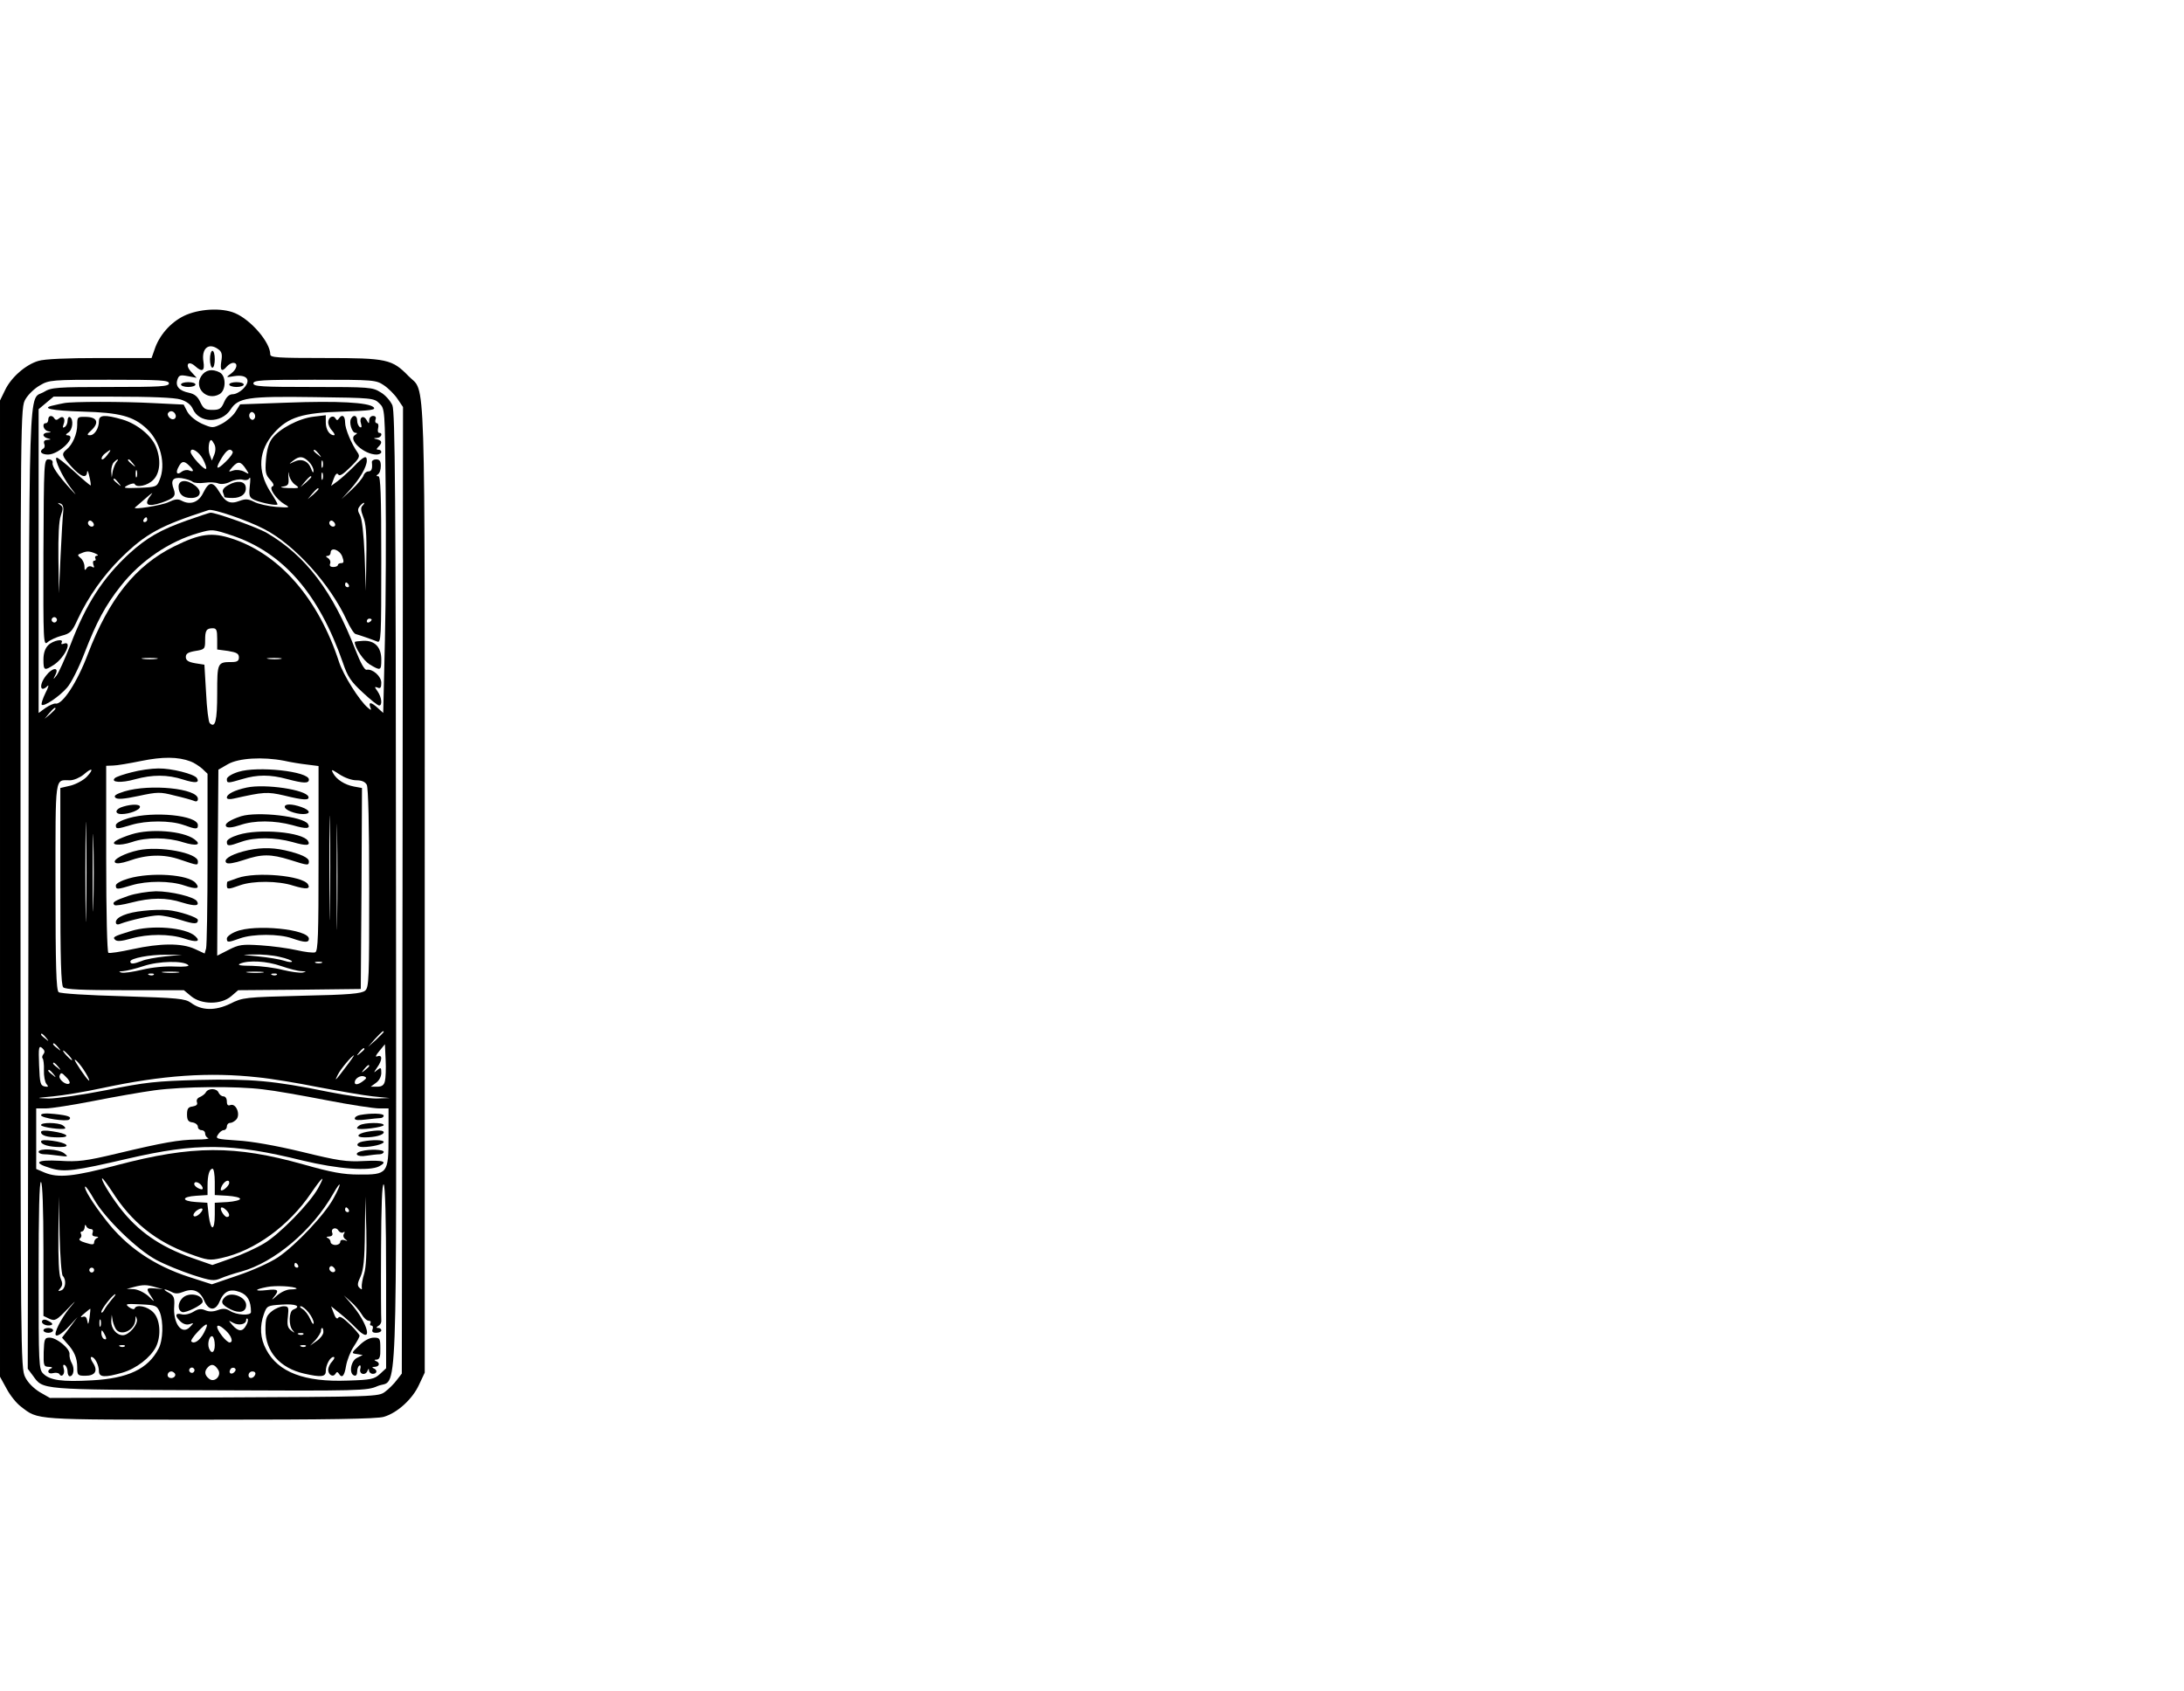 <?xml version="1.0" encoding="UTF-8" standalone="yes"?>
<svg version="1.0" xmlns="http://www.w3.org/2000/svg" width="904.007" height="700" viewBox="0 0 905 700" preserveAspectRatio="xMidYMid meet">
  <g transform="translate(0,700) scale(0.1,-0.1)" fill="#000000" stroke="none">
    <path d="M761 5694 c-56 -28 -102 -81 -121 -140 l-12 -34 -215 0 c-135 0 -230
-4 -254 -12 -52 -15 -113 -68 -138 -121 l-21 -43 0 -2023 0 -2023 27 -49 c14
-27 41 -61 60 -75 73 -56 46 -54 784 -54 488 0 693 3 720 12 55 16 118 73 145
132 l24 51 0 2001 c0 2223 5 2055 -67 2129 -68 70 -89 75 -345 75 -199 0 -228
2 -228 15 0 50 -80 143 -146 171 -56 24 -152 18 -213 -12z m144 -138 c14 -10
17 -21 12 -50 -6 -38 2 -46 23 -21 7 8 19 15 26 15 22 0 16 -26 -8 -44 -23
-17 -23 -17 13 -11 52 8 71 -16 39 -50 -13 -14 -33 -25 -45 -25 -15 0 -26 -10
-36 -32 -12 -28 -19 -33 -49 -33 -30 0 -37 5 -50 32 -11 24 -24 34 -47 39 -40
8 -57 27 -48 54 6 19 12 21 43 15 l37 -7 -23 25 c-27 29 -12 49 17 23 29 -26
40 -20 34 19 -9 55 22 81 62 51z m-205 -141 c0 -13 -34 -15 -242 -15 -223 0
-246 -2 -275 -20 -67 -41 -62 137 -65 -2057 l-3 -1992 21 -28 c44 -60 19 -58
731 -61 631 -3 654 -2 697 17 86 37 78 -166 77 2058 -1 1644 -4 1980 -15 2007
-8 18 -29 43 -49 54 -33 21 -46 22 -281 22 -212 0 -246 2 -246 15 0 13 35 15
254 15 247 0 254 -1 287 -23 18 -12 44 -38 56 -56 l23 -34 -2 -2003 -3 -2003
-21 -27 c-11 -15 -33 -37 -48 -48 -27 -21 -38 -21 -708 -24 l-681 -2 -42 24
c-26 16 -50 40 -61 63 -18 37 -19 100 -19 2028 0 1990 0 1990 21 2025 11 19
38 45 60 57 37 22 49 23 287 23 213 0 247 -2 247 -15z m49 -67 c25 -8 42 -21
50 -39 26 -60 118 -61 156 -3 32 50 71 56 348 52 241 -3 247 -4 269 -26 23
-22 23 -25 26 -350 2 -180 1 -463 -3 -630 l-7 -303 -22 20 c-27 25 -40 27 -32
5 6 -15 4 -15 -10 -3 -34 28 -102 136 -119 189 -85 261 -244 445 -442 511 -85
28 -133 22 -242 -32 -159 -79 -269 -216 -357 -446 -43 -115 -106 -212 -134
-205 -6 1 -25 -7 -41 -18 l-29 -21 0 629 0 630 31 26 31 26 244 0 c161 0 257
-4 283 -12z m151 -992 l0 -44 45 -6 c36 -6 45 -11 45 -27 0 -14 -7 -19 -29
-19 -60 0 -61 -2 -61 -130 0 -114 -8 -146 -31 -123 -5 5 -12 61 -15 125 l-7
117 -38 6 c-29 5 -39 12 -39 26 0 14 10 20 40 25 38 6 40 8 40 44 0 41 5 50
32 50 15 0 18 -8 18 -44z m-252 -83 c-16 -2 -40 -2 -55 0 -16 2 -3 4 27 4 30
0 43 -2 28 -4z m515 0 c-13 -2 -35 -2 -50 0 -16 2 -5 4 22 4 28 0 40 -2 28 -4z
m-933 -206 c0 -2 -10 -12 -22 -23 l-23 -19 19 23 c18 21 26 27 26 19z m560
-219 c14 -5 35 -19 48 -30 l22 -21 0 -351 c0 -193 -3 -361 -6 -373 l-6 -21
-41 19 c-55 25 -143 24 -258 -1 -50 -11 -95 -18 -100 -15 -5 4 -9 164 -9 391
l0 384 28 1 c15 0 68 9 117 19 89 18 152 18 205 -2z m387 3 c26 -6 69 -13 96
-16 l47 -6 0 -384 c0 -318 -2 -384 -14 -388 -8 -3 -42 1 -77 9 -35 8 -102 17
-149 20 -77 5 -90 3 -133 -19 l-47 -24 2 385 3 386 40 23 c44 25 143 31 232
14z m-817 -66 c-13 -14 -44 -31 -67 -37 l-43 -10 0 -407 c0 -303 3 -410 12
-419 9 -9 80 -12 256 -12 l244 0 30 -25 c42 -35 124 -36 166 0 l29 25 254 2
254 3 3 416 2 417 -33 6 c-38 7 -73 29 -87 56 -9 17 -6 16 26 -5 21 -14 51
-25 70 -25 23 0 37 -6 44 -19 6 -13 10 -166 10 -429 0 -377 -1 -410 -17 -424
-15 -12 -64 -17 -262 -21 -237 -6 -245 -7 -297 -33 -62 -30 -119 -29 -163 4
-24 17 -52 20 -281 27 -147 4 -260 11 -267 17 -10 8 -13 108 -13 438 0 470 -4
440 60 440 16 0 41 11 57 24 35 31 44 24 13 -9z m1007 -552 c-1 -98 -2 -20 -2
172 -1 193 1 273 2 178 2 -94 2 -252 0 -350z m-1010 -10 c-1 -93 -3 -17 -3
167 0 184 2 260 3 168 2 -93 2 -243 0 -335z m1040 -31 c-1 -97 -2 -17 -2 178
0 195 1 275 2 177 2 -97 2 -257 0 -355z m-1010 66 c-1 -73 -3 -16 -3 127 0
143 2 203 3 133 2 -70 2 -187 0 -260z m298 -218 c-38 -4 -83 -12 -98 -19 -34
-13 -47 -14 -47 -2 0 13 80 29 150 28 l65 0 -70 -7z m474 -2 c28 -6 51 -15 51
-19 0 -4 -15 -3 -32 3 -18 6 -67 14 -108 18 -74 7 -75 7 -18 8 31 1 79 -3 107
-10z m-379 -34 c6 -5 -16 -8 -56 -6 -39 2 -93 -3 -134 -13 -38 -9 -77 -15 -87
-12 -13 3 -11 5 7 6 14 1 52 10 85 21 62 21 166 23 185 4z m385 -4 c32 -11 70
-21 84 -21 22 -2 23 -2 5 -6 -12 -2 -49 3 -82 11 -33 9 -91 16 -128 17 -48 0
-63 3 -49 9 35 15 110 11 170 -10z m168 13 c-7 -2 -19 -2 -25 0 -7 3 -2 5 12
5 14 0 19 -2 13 -5z m-595 -40 c-15 -2 -42 -2 -60 0 -18 2 -6 4 27 4 33 0 48
-2 33 -4z m350 0 c-15 -2 -42 -2 -60 0 -18 2 -6 4 27 4 33 0 48 -2 33 -4z
m-451 -9 c-3 -3 -12 -4 -19 -1 -8 3 -5 6 6 6 11 1 17 -2 13 -5z m510 0 c-3 -3
-12 -4 -19 -1 -8 3 -5 6 6 6 11 1 17 -2 13 -5z m443 -237 c0 -2 -15 -16 -32
-33 l-33 -29 29 33 c28 30 36 37 36 29z m-1399 -24 c13 -16 12 -17 -3 -4 -10
7 -18 15 -18 17 0 8 8 3 21 -13z m50 -40 c13 -16 12 -17 -3 -4 -10 7 -18 15
-18 17 0 8 8 3 21 -13z m1354 -140 c-4 -17 -13 -23 -32 -23 l-27 0 22 16 c13
9 22 26 22 41 0 23 -2 24 -17 12 -16 -13 -16 -13 0 11 22 31 22 54 1 46 -10
-4 -8 3 8 22 l23 28 3 -65 c2 -36 0 -76 -3 -88z m-1415 112 c-5 -6 -7 -15 -3
-18 3 -4 6 -26 5 -48 -1 -23 4 -49 10 -57 10 -12 9 -14 -7 -11 -18 4 -20 14
-23 88 -3 75 -1 83 13 71 10 -9 12 -16 5 -25z m1330 21 c0 -2 -8 -10 -17 -17
-16 -13 -17 -12 -4 4 13 16 21 21 21 13z m-1225 -26 c10 -11 16 -20 13 -20 -3
0 -13 9 -23 20 -10 11 -16 20 -13 20 3 0 13 -9 23 -20z m1149 -47 c-45 -60
-50 -64 -34 -33 11 23 59 80 67 80 1 0 -13 -21 -33 -47z m-1089 -10 c14 -21
25 -42 25 -47 0 -7 -28 29 -54 72 -18 29 6 9 29 -25z m-104 10 c13 -16 12 -17
-3 -4 -10 7 -18 15 -18 17 0 8 8 3 21 -13z m1289 3 c0 -2 -8 -10 -17 -17 -16
-13 -17 -12 -4 4 13 16 21 21 21 13z m-1309 -33 c13 -16 12 -17 -3 -4 -10 7
-18 15 -18 17 0 8 8 3 21 -13z m67 -39 c-12 -11 -47 16 -41 32 5 14 9 13 26
-5 12 -11 18 -23 15 -27z m780 25 c53 -5 167 -24 252 -41 85 -16 187 -34 225
-38 l70 -7 -56 -2 c-31 0 -121 12 -200 28 -226 46 -317 54 -536 49 -176 -5
-219 -9 -381 -42 -101 -20 -209 -35 -240 -35 -56 2 -56 2 18 9 42 4 133 19
202 34 252 54 445 67 646 45z m436 -16 c-20 -15 -34 -17 -34 -5 0 16 23 30 38
25 13 -5 12 -8 -4 -20z m-414 -34 c47 -5 165 -26 263 -45 98 -19 196 -34 218
-34 l39 0 0 -118 c0 -152 -4 -157 -124 -156 -63 0 -113 9 -229 42 -285 80
-460 79 -772 -3 -180 -48 -244 -54 -300 -31 l-35 15 0 125 0 126 40 0 c22 0
111 14 198 31 86 17 200 37 252 44 119 16 339 18 450 4z m-200 -383 l0 -55 53
-3 c28 -2 52 -7 52 -13 0 -5 -24 -11 -52 -13 l-53 -3 0 -49 c0 -68 -16 -71
-25 -5 l-6 54 -47 3 c-61 4 -61 22 1 26 l47 3 0 39 c0 44 8 70 21 70 5 0 9
-25 9 -54z m-425 -41 c79 -125 181 -207 319 -257 76 -28 85 -29 134 -18 137
30 279 133 371 269 48 70 62 80 29 20 -35 -63 -159 -190 -223 -228 -31 -19
-92 -47 -136 -62 l-79 -28 -86 30 c-132 47 -223 110 -298 208 -42 55 -81 121
-72 121 3 0 21 -25 41 -55z m-285 -241 l0 -274 25 -12 c23 -10 29 -7 78 44 28
30 35 35 14 11 -33 -37 -67 -98 -67 -118 0 -16 27 0 57 33 l34 37 -32 -43 -32
-42 20 -23 c31 -33 43 -62 43 -100 0 -33 2 -35 34 -35 41 0 53 21 31 54 -9 13
-11 24 -6 24 14 0 31 -34 31 -59 0 -26 25 -27 98 -6 57 17 115 62 138 106 23
46 18 116 -11 144 -24 25 -70 34 -77 16 -1 -5 -12 -3 -23 5 -18 14 -14 15 47
12 64 -3 68 -5 80 -32 16 -40 14 -116 -5 -152 -44 -84 -126 -123 -276 -131
-124 -7 -174 0 -202 28 -18 18 -19 36 -19 410 0 257 3 388 10 384 6 -4 10
-109 10 -281z m660 254 c0 -5 -9 -4 -20 2 -11 6 -18 15 -14 21 6 11 34 -7 34
-23z m110 24 c0 -11 -22 -32 -32 -32 -5 0 -4 9 2 20 11 20 30 28 30 12z m433
-63 c-36 -68 -158 -197 -231 -246 -31 -21 -106 -55 -166 -75 l-108 -37 -93 30
c-146 47 -261 125 -347 237 -54 69 -92 131 -85 138 2 3 19 -21 37 -53 44 -78
179 -209 258 -251 35 -19 102 -46 150 -62 77 -25 89 -26 117 -14 16 7 55 20
85 28 137 38 294 170 381 323 34 60 36 44 2 -18z m217 -328 l0 -378 -26 -24
c-23 -21 -36 -24 -133 -27 -180 -7 -289 35 -338 129 -25 46 -28 96 -9 148 12
33 14 34 74 38 58 4 83 -7 47 -21 -18 -7 -20 -66 -2 -86 10 -12 9 -12 -7 0
-14 11 -17 23 -13 57 4 39 3 43 -18 43 -12 0 -34 -9 -49 -21 -22 -18 -26 -28
-26 -76 0 -91 60 -159 160 -182 70 -16 90 -14 90 10 0 26 18 59 32 59 6 0 4
-8 -5 -18 -10 -10 -17 -26 -17 -35 0 -21 20 -33 30 -17 5 9 9 9 14 1 13 -21
23 -11 30 32 4 23 18 59 31 79 14 21 25 41 25 46 0 4 -18 26 -40 47 -29 28
-43 36 -48 28 -5 -8 -12 -2 -19 18 l-11 29 36 -29 c20 -16 50 -43 66 -60 76
-79 54 17 -23 104 l-26 30 28 -25 c16 -14 36 -37 45 -52 9 -16 22 -28 30 -28
7 0 10 -4 7 -10 -3 -5 -2 -10 4 -10 6 0 8 -7 5 -15 -4 -10 0 -15 15 -15 12 0
21 5 21 10 0 6 -6 10 -12 10 -10 0 -10 2 0 9 8 4 13 14 12 22 -1 8 -2 139 -1
292 1 183 4 276 11 272 6 -4 10 -143 10 -384z m-1340 5 c16 -16 12 -53 -6 -60
-14 -5 -15 -4 -4 9 10 12 10 21 1 41 -7 16 -10 81 -9 182 l2 157 3 -160 c2
-88 8 -164 13 -169z m1249 9 c-7 -22 -11 -47 -10 -55 2 -12 0 -12 -10 -3 -9 9
-8 19 5 46 12 27 17 70 18 184 l2 148 4 -140 c2 -92 -1 -154 -9 -180z m-682
248 c-9 -9 -20 -13 -24 -9 -4 4 1 14 11 22 25 18 35 8 13 -13z m111 15 c14
-14 16 -28 2 -28 -5 0 -14 9 -20 20 -12 22 -1 27 18 8z m507 2 c3 -5 1 -10 -4
-10 -6 0 -11 5 -11 10 0 6 2 10 4 10 3 0 8 -4 11 -10z m-1069 -80 c8 0 11 -6
8 -15 -4 -10 0 -15 12 -16 11 0 14 -3 7 -6 -7 -2 -13 -11 -13 -18 0 -10 -7
-11 -35 -2 -21 6 -31 13 -24 18 6 4 8 12 5 18 -4 6 -2 11 3 11 6 0 11 8 12 18
0 10 3 12 6 5 2 -7 11 -13 19 -13z m1046 -14 c7 5 8 2 3 -6 -4 -7 -2 -16 6
-22 11 -8 10 -9 -3 -4 -11 3 -18 0 -18 -7 0 -7 -9 -13 -20 -13 -11 0 -20 6
-20 12 0 7 -6 15 -12 17 -8 3 -5 6 6 6 11 1 16 6 13 15 -8 19 16 27 26 9 5 -7
13 -10 19 -7z m-187 -136 c3 -5 1 -10 -4 -10 -6 0 -11 5 -11 10 0 6 2 10 4 10
3 0 8 -4 11 -10z m152 -26 c-9 -9 -28 6 -21 18 4 6 10 6 17 -1 6 -6 8 -13 4
-17z m-997 6 c0 -5 -4 -10 -10 -10 -5 0 -10 5 -10 10 0 6 5 10 10 10 6 0 10
-4 10 -10z m255 -71 l30 -8 -32 3 c-38 3 -39 0 -16 -34 15 -24 15 -24 -13 3
-18 15 -43 27 -60 28 l-29 1 30 8 c38 10 53 10 90 -1z m584 -5 c2 -2 -9 -4
-24 -4 -17 0 -41 -11 -59 -27 -17 -16 -23 -19 -13 -7 26 31 21 37 -28 31 -54
-6 -52 3 2 13 34 7 112 3 122 -6z m-517 -15 c14 -8 28 -7 48 1 40 16 69 4 86
-36 18 -43 47 -45 64 -4 18 43 43 54 84 39 32 -12 46 -37 46 -83 0 -16 -60
-13 -87 5 -17 10 -29 11 -51 3 -19 -7 -35 -7 -50 -1 -18 8 -30 7 -51 -6 -15
-9 -37 -14 -49 -10 -27 7 -28 -8 -3 -31 11 -10 25 -14 37 -10 18 6 18 6 2 -11
-34 -37 -72 13 -66 88 2 33 -2 41 -22 53 -14 7 -21 13 -17 14 5 0 17 -5 29
-11z m-249 -31 c-11 -13 -25 -32 -31 -43 -6 -11 -12 -15 -12 -8 0 12 48 73 58
73 3 0 -4 -10 -15 -22z m816 -54 c12 -15 21 -34 21 -43 -1 -9 -7 -2 -14 15 -8
18 -22 37 -33 43 -10 6 -13 11 -6 11 6 0 21 -12 32 -26z m-908 -21 c-4 -28 -6
-32 -9 -15 -3 17 -8 22 -20 18 -11 -4 -8 2 7 14 13 11 24 20 25 20 1 0 0 -17
-3 -37z m111 -50 c23 -28 77 0 79 41 1 18 2 19 6 3 6 -22 -33 -67 -58 -67 -26
0 -49 28 -48 58 l2 27 4 -25 c3 -14 10 -31 15 -37z m-65 15 c-3 -7 -5 -2 -5
12 0 14 2 19 5 13 2 -7 2 -19 0 -25z m603 3 c-14 -27 -32 -27 -56 0 -19 22
-19 22 3 10 23 -12 53 -6 53 12 0 6 3 8 6 5 3 -4 1 -16 -6 -27z m-175 -31
c-16 -31 -40 -48 -52 -36 -4 3 9 22 27 41 39 41 48 39 25 -5z m92 8 c23 -22
31 -48 14 -48 -5 0 -19 12 -30 26 -35 45 -24 60 16 22z m403 -5 c0 -10 -13
-27 -28 -37 l-27 -19 23 24 c12 14 22 31 22 37 0 7 2 12 5 12 3 0 5 -8 5 -17z
m-900 -26 c0 -5 -4 -5 -10 -2 -5 3 -10 14 -10 23 0 15 2 15 10 2 5 -8 10 -19
10 -23z m817 17 c-3 -3 -12 -4 -19 -1 -8 3 -5 6 6 6 11 1 17 -2 13 -5z m-367
-45 c0 -31 -14 -39 -24 -13 -8 21 3 56 15 49 5 -4 9 -19 9 -36z m-373 -5 c-3
-3 -12 -4 -19 -1 -8 3 -5 6 6 6 11 1 17 -2 13 -5z m750 0 c-3 -3 -12 -4 -19
-1 -8 3 -5 6 6 6 11 1 17 -2 13 -5z m-363 -97 c16 -25 -16 -56 -38 -37 -19 15
-20 32 -4 48 15 15 28 11 42 -11z m-100 -8 c-3 -5 -10 -7 -15 -3 -5 3 -7 10
-3 15 3 5 10 7 15 3 5 -3 7 -10 3 -15z m167 -2 c-13 -13 -26 -3 -16 12 3 6 11
8 17 5 6 -4 6 -10 -1 -17z m-246 -6 c7 -12 -12 -24 -25 -16 -11 7 -4 25 10 25
5 0 11 -4 15 -9z m333 -3 c-6 -18 -28 -21 -28 -4 0 9 7 16 16 16 9 0 14 -5 12
-12z"/>
    <path d="M870 5515 c0 -19 5 -35 10 -35 6 0 10 16 10 35 0 19 -4 35 -10 35 -5
0 -10 -16 -10 -35z"/>
    <path d="M834 5445 c-32 -49 23 -104 75 -75 28 15 29 75 2 90 -32 17 -60 11
-77 -15z"/>
    <path d="M750 5410 c0 -5 14 -10 30 -10 17 0 30 5 30 10 0 6 -13 10 -30 10
-16 0 -30 -4 -30 -10z"/>
    <path d="M950 5410 c0 -5 14 -10 30 -10 17 0 30 5 30 10 0 6 -13 10 -30 10
-16 0 -30 -4 -30 -10z"/>
    <path d="M265 5333 c-11 -2 -30 -6 -42 -9 -58 -12 -10 -22 120 -26 152 -4 210
-19 265 -71 57 -53 81 -148 53 -213 -11 -28 -15 -29 -84 -32 -65 -2 -70 -1
-47 11 14 7 27 9 28 5 7 -17 54 -7 77 17 29 28 33 85 11 138 -19 46 -78 94
-138 112 -73 21 -98 20 -98 -6 0 -30 -18 -59 -37 -59 -14 0 -13 4 6 21 33 31
24 54 -22 55 -36 1 -37 0 -37 -33 0 -37 -19 -82 -44 -102 -23 -19 -20 -26 20
-71 39 -43 63 -51 65 -22 1 9 5 1 9 -18 5 -19 7 -36 6 -38 -2 -1 -33 25 -70
59 -37 34 -69 59 -72 56 -9 -8 25 -79 57 -122 29 -38 29 -38 2 -9 -53 58 -78
95 -75 109 2 9 -5 15 -17 15 -19 0 -19 -9 -21 -387 -1 -371 0 -386 17 -371 10
9 36 21 58 27 36 9 44 17 67 68 44 94 107 183 180 255 102 100 162 133 363
198 18 6 159 -42 230 -79 126 -65 273 -228 342 -378 14 -30 30 -56 37 -57 15
-4 67 -22 89 -31 16 -7 17 13 17 339 0 270 -3 346 -12 346 -9 0 -10 2 -2 8 7
4 12 19 12 35 0 20 -5 27 -20 27 -10 0 -18 -6 -17 -12 3 -27 -1 -38 -15 -38
-8 0 -17 -8 -20 -18 -4 -10 -25 -36 -49 -58 l-42 -39 36 40 c39 43 69 94 69
120 0 24 -13 18 -55 -26 -22 -22 -52 -49 -67 -60 l-26 -19 11 30 c7 20 14 25
19 17 5 -8 20 1 50 31 37 36 41 44 30 60 -25 35 -52 98 -52 125 0 28 -13 36
-26 16 -5 -8 -9 -8 -14 1 -10 16 -30 4 -30 -17 0 -9 7 -25 17 -35 9 -10 12
-18 7 -18 -19 0 -34 24 -34 53 l0 30 -50 -6 c-62 -7 -144 -51 -173 -91 -14
-19 -22 -50 -25 -88 -4 -51 -1 -62 17 -82 15 -16 18 -25 10 -28 -17 -6 16 -54
50 -74 25 -14 23 -15 -35 -11 -33 3 -74 12 -91 21 -24 12 -36 13 -60 4 -39
-15 -59 -6 -84 37 -27 45 -43 44 -66 -2 -19 -41 -54 -54 -91 -34 -15 8 -28 6
-53 -6 -28 -14 -155 -34 -139 -22 3 2 23 20 45 39 22 19 32 26 22 14 -34 -42
-18 -54 44 -33 51 18 59 27 49 55 -14 37 -4 51 33 46 18 -3 38 -9 45 -15 6 -5
29 -7 50 -4 20 3 46 2 57 -3 12 -4 31 -2 49 7 15 8 39 12 51 9 14 -4 26 -1 29
7 4 6 4 -9 1 -34 -4 -41 -2 -47 19 -57 30 -13 96 -26 96 -18 0 3 -13 26 -30
52 -55 87 -49 171 16 244 58 65 117 83 282 88 119 4 141 7 130 18 -21 20 -148
27 -359 19 l-194 -7 -20 -32 c-11 -17 -37 -39 -57 -49 -36 -18 -38 -18 -82 1
-27 13 -50 32 -60 50 l-15 29 -122 6 c-130 7 -341 7 -374 0z m460 -43 c11 -17
-5 -32 -21 -19 -7 6 -11 15 -8 20 7 12 21 11 29 -1z m330 -20 c-5 -8 -11 -8
-17 -2 -6 6 -7 16 -3 22 5 8 11 8 17 2 6 -6 7 -16 3 -22z m-167 -107 c6 -11 6
-28 0 -43 l-10 -25 -9 24 c-8 21 -4 61 6 61 3 0 8 -8 13 -17z m-445 -47 c-10
-13 -20 -20 -22 -14 -1 5 5 16 15 23 26 20 28 18 7 -9z m398 -15 c10 -19 16
-37 13 -40 -7 -7 -64 55 -64 70 0 22 34 2 51 -30z m123 31 c3 -5 -10 -24 -29
-42 -39 -38 -45 -31 -15 18 20 32 34 40 44 24z m357 -9 c13 -16 12 -17 -3 -4
-10 7 -18 15 -18 17 0 8 8 3 21 -13z m-41 -33 c11 -11 20 -28 19 -37 0 -12 -4
-8 -10 9 -12 32 -40 43 -71 28 -22 -11 -22 -10 -4 4 26 21 42 20 66 -4z m-798
-2 c-5 -7 -12 -24 -15 -38 l-4 -25 -2 26 c0 14 4 30 11 37 16 16 23 15 10 0z
m69 -5 c13 -16 12 -17 -3 -4 -17 13 -22 21 -14 21 2 0 10 -8 17 -17z m786 -15
c-3 -7 -5 -2 -5 12 0 14 2 19 5 13 2 -7 2 -19 0 -25z m-553 6 c21 -20 20 -28
0 -20 -9 4 -23 1 -31 -5 -19 -16 -27 -5 -13 20 13 25 23 26 44 5z m235 -14
c15 -23 15 -23 -7 -11 -13 7 -33 9 -45 5 -22 -7 -22 -7 -3 15 23 25 34 23 55
-9z m204 -65 c20 -14 19 -15 -28 -14 -28 1 -38 4 -24 6 24 4 27 8 24 41 -1 20
0 25 2 10 2 -15 14 -35 26 -43z m-656 33 c-3 -7 -5 -2 -5 12 0 14 2 19 5 13 2
-7 2 -19 0 -25z m770 -10 c-3 -7 -5 -2 -5 12 0 14 2 19 5 13 2 -7 2 -19 0 -25z
m-47 9 c0 -2 -10 -12 -22 -23 l-23 -19 19 23 c18 21 26 27 26 19z m-799 -24
c13 -16 12 -17 -3 -4 -17 13 -22 21 -14 21 2 0 10 -8 17 -17z m829 -26 c0 -2
-10 -12 -22 -23 l-23 -19 19 23 c18 21 26 27 26 19z m-1058 -93 c-2 -16 -7
-99 -11 -184 l-7 -155 -2 144 c-1 94 2 156 10 178 10 29 10 36 -2 44 -13 9
-13 10 0 6 10 -3 14 -14 12 -33z m1240 24 c-8 -8 -7 -20 3 -46 11 -25 15 -71
13 -171 l-2 -136 -5 145 c-4 92 -11 153 -19 168 -10 18 -11 26 -1 38 6 8 14
14 17 14 3 0 1 -5 -6 -12z m-892 -58 c0 -5 -5 -10 -11 -10 -5 0 -7 5 -4 10 3
6 8 10 11 10 2 0 4 -4 4 -10z m-223 -26 c-9 -9 -28 6 -21 18 4 6 10 6 17 -1 6
-6 8 -13 4 -17z m1000 0 c-9 -9 -28 6 -21 18 4 6 10 6 17 -1 6 -6 8 -13 4 -17z
m31 -126 c8 -22 7 -28 -4 -28 -8 0 -14 -4 -14 -8 0 -4 -8 -8 -19 -8 -12 0 -17
5 -13 14 3 8 -1 18 -9 23 -10 6 -10 9 -1 9 6 0 12 6 12 13 0 25 37 13 48 -15z
m-1023 12 c11 -5 14 -9 7 -9 -7 -1 -10 -5 -7 -11 3 -5 2 -10 -4 -10 -6 0 -7
-7 -4 -17 5 -11 3 -14 -6 -8 -8 4 -17 2 -22 -6 -7 -11 -9 -9 -9 7 0 12 -7 28
-16 35 -14 12 -14 14 3 20 23 10 34 9 58 -1z m1050 -130 c3 -5 1 -10 -4 -10
-6 0 -11 5 -11 10 0 6 2 10 4 10 3 0 8 -4 11 -10z m-1211 -151 c-3 -5 -10 -7
-15 -3 -5 3 -7 10 -3 15 3 5 10 7 15 3 5 -3 7 -10 3 -15z m1306 7 c0 -3 -4 -8
-10 -11 -5 -3 -10 -1 -10 4 0 6 5 11 10 11 6 0 10 -2 10 -4z"/>
    <path d="M200 5265 c0 -8 -4 -15 -10 -15 -17 0 -11 -28 8 -33 16 -4 16 -5 0
-6 -10 0 -18 -5 -18 -10 0 -5 8 -12 18 -14 15 -4 15 -5 -2 -6 -12 -1 -16 -6
-13 -16 4 -8 2 -17 -3 -20 -20 -12 -9 -25 19 -25 47 0 125 79 79 80 -7 0 -5 5
5 11 18 11 23 54 7 64 -5 3 -10 -3 -10 -14 0 -11 -5 -23 -12 -27 -8 -5 -9 -2
-5 10 10 24 -1 40 -18 26 -9 -8 -15 -8 -20 0 -9 15 -25 12 -25 -5z"/>
    <path d="M1455 5269 c-10 -15 3 -59 18 -59 9 0 8 -3 -2 -9 -30 -19 37 -81 89
-81 11 0 20 5 20 10 0 6 -5 10 -12 10 -9 0 -9 3 0 12 17 17 15 26 -5 31 -17 4
-17 5 0 6 17 1 25 21 8 21 -5 0 -7 9 -4 20 3 11 0 20 -6 20 -5 0 -8 7 -5 15 4
9 0 15 -10 15 -9 0 -16 -8 -16 -17 -1 -17 -1 -17 -11 0 -13 23 -32 11 -23 -15
4 -14 2 -18 -5 -14 -6 4 -11 16 -11 27 0 21 -15 26 -25 8z"/>
    <path d="M740 4987 c0 -31 18 -47 52 -47 39 0 48 27 17 51 -35 27 -69 25 -69
-4z"/>
    <path d="M947 4994 c-19 -10 -27 -21 -23 -31 3 -8 6 -17 6 -19 0 -2 15 -4 34
-4 37 0 59 19 54 47 -4 23 -36 27 -71 7z"/>
    <path d="M775 4847 c-110 -39 -166 -71 -240 -138 -109 -101 -178 -207 -244
-380 -23 -58 -48 -114 -57 -125 -14 -18 -15 -18 -4 4 16 32 -13 30 -39 -4 -31
-39 -25 -74 6 -43 7 7 3 -7 -9 -30 -11 -23 -18 -44 -15 -48 9 -9 73 34 105 71
17 19 49 83 72 143 50 129 86 197 151 279 82 104 200 184 322 219 57 16 58 16
137 -10 213 -71 361 -241 461 -528 19 -57 33 -78 82 -123 32 -30 62 -54 68
-54 14 0 11 33 -6 58 -14 20 -14 21 0 16 11 -5 15 0 15 20 0 27 -36 59 -61 54
-8 -2 -25 28 -46 82 -94 243 -205 390 -367 485 -39 23 -216 86 -234 84 -4 0
-48 -15 -97 -32z"/>
    <path d="M200 4330 c-13 -13 -20 -33 -20 -60 0 -46 4 -47 44 -21 45 30 78 102
40 87 -8 -3 -12 -2 -9 4 12 19 -35 10 -55 -10z"/>
    <path d="M1470 4343 c0 -23 36 -77 62 -93 45 -27 48 -26 48 20 0 52 -27 80
-75 78 -19 -1 -35 -3 -35 -5z"/>
    <path d="M545 3803 c-33 -8 -64 -19 -69 -24 -19 -18 27 -21 83 -5 73 20 135
20 200 -1 51 -16 69 -14 57 6 -11 17 -106 41 -160 40 -28 0 -78 -7 -111 -16z"/>
    <path d="M516 3724 c-35 -11 -46 -18 -38 -26 8 -8 35 -6 96 7 79 17 90 17 148
2 35 -8 71 -18 81 -22 11 -5 17 -2 17 8 0 43 -198 63 -304 31z"/>
    <path d="M511 3661 c-34 -9 -39 -31 -7 -31 33 0 76 17 76 30 0 11 -32 12 -69
1z"/>
    <path d="M533 3613 c-31 -9 -53 -21 -53 -29 0 -17 4 -17 64 1 63 19 162 19
216 0 53 -19 60 -19 60 -1 0 41 -185 59 -287 29z"/>
    <path d="M545 3546 c-23 -7 -50 -18 -60 -24 -36 -20 9 -26 62 -8 60 21 147 20
212 -1 55 -17 79 -11 46 13 -47 34 -181 45 -260 20z"/>
    <path d="M573 3480 c-56 -12 -108 -39 -96 -51 6 -6 26 -3 54 6 77 28 147 30
216 6 74 -25 73 -25 73 -7 0 35 -159 65 -247 46z"/>
    <path d="M533 3363 c-31 -9 -53 -21 -53 -29 0 -18 6 -17 66 1 64 19 159 19
218 -1 50 -17 67 -14 47 10 -30 36 -185 46 -278 19z"/>
    <path d="M532 3291 c-57 -20 -69 -27 -58 -38 4 -4 35 1 70 10 81 21 145 22
212 0 53 -16 72 -14 60 6 -12 18 -107 41 -170 41 -34 -1 -85 -9 -114 -19z"/>
    <path d="M595 3229 c-69 -7 -115 -26 -115 -47 0 -9 6 -12 18 -7 40 15 128 35
158 35 18 0 59 -8 93 -19 57 -18 71 -18 71 0 0 11 -79 37 -125 41 -22 2 -67 1
-100 -3z"/>
    <path d="M542 3145 c-72 -22 -76 -25 -65 -36 8 -8 27 -6 66 5 70 20 160 20
221 0 50 -17 70 -13 45 10 -39 36 -182 48 -267 21z"/>
    <path d="M988 3805 c-29 -9 -48 -22 -48 -30 0 -18 3 -18 64 0 62 19 116 19
186 0 68 -18 90 -19 90 -2 0 34 -213 57 -292 32z"/>
    <path d="M1023 3740 c-51 -11 -83 -27 -83 -42 0 -6 11 -8 28 -4 125 28 139 29
209 13 81 -20 106 -21 101 -5 -10 29 -179 54 -255 38z"/>
    <path d="M1180 3660 c0 -13 43 -30 76 -30 34 0 30 16 -7 29 -40 14 -69 14 -69
1z"/>
    <path d="M999 3621 c-46 -15 -72 -32 -61 -43 6 -6 26 -4 56 6 60 21 144 20
218 0 58 -17 76 -15 64 5 -20 31 -207 53 -277 32z"/>
    <path d="M988 3544 c-29 -9 -48 -20 -48 -29 0 -19 7 -19 60 0 56 20 139 19
212 -1 58 -17 76 -15 64 5 -23 36 -201 52 -288 25z"/>
    <path d="M1007 3475 c-55 -15 -82 -34 -69 -47 6 -6 34 -1 70 11 77 26 113 26
194 1 75 -24 78 -24 78 -6 0 15 -34 31 -100 46 -59 13 -114 11 -173 -5z"/>
    <path d="M985 3365 c-22 -8 -41 -15 -42 -15 -2 0 -3 -7 -3 -15 0 -18 5 -18 55
0 54 19 157 19 221 -2 53 -16 72 -14 60 6 -23 36 -215 53 -291 26z"/>
    <path d="M978 3143 c-21 -8 -38 -21 -38 -29 0 -17 5 -17 55 1 53 19 162 19
215 0 52 -18 70 -19 70 -2 0 40 -226 62 -302 30z"/>
    <path d="M853 2477 c-4 -8 -16 -16 -25 -20 -10 -4 -15 -12 -12 -21 4 -10 -2
-15 -18 -18 -18 -2 -23 -9 -23 -33 0 -23 5 -31 23 -33 12 -2 22 -10 22 -18 0
-8 7 -14 15 -14 8 0 15 -6 15 -14 0 -8 6 -17 13 -19 6 -3 -15 -6 -49 -6 -74
-1 -136 -12 -329 -58 -130 -31 -162 -35 -238 -30 -97 5 -113 -8 -36 -31 56
-17 100 -11 319 40 285 66 429 65 724 -8 145 -35 276 -45 317 -24 37 20 19 26
-63 22 -72 -4 -106 1 -257 38 -108 26 -210 44 -267 47 -87 6 -92 7 -81 24 7
11 17 19 24 19 7 0 13 7 13 15 0 8 6 15 14 15 7 0 19 7 26 15 17 21 -2 67 -25
59 -10 -4 -15 0 -15 15 0 12 -6 21 -14 21 -8 0 -16 7 -20 15 -7 19 -42 20 -53
2z"/>
    <path d="M170 2382 c0 -12 107 -28 117 -18 11 11 -4 17 -61 23 -37 4 -56 2
-56 -5z"/>
    <path d="M1493 2383 c-13 -2 -23 -9 -23 -15 0 -7 16 -8 46 -4 26 3 53 6 60 6
8 0 14 5 14 10 0 10 -53 11 -97 3z"/>
    <path d="M170 2341 c0 -9 90 -21 100 -14 2 2 -2 8 -10 13 -19 12 -90 13 -90 1z"/>
    <path d="M1490 2340 c-8 -5 -12 -11 -10 -13 9 -8 110 5 110 14 0 12 -81 11
-100 -1z"/>
    <path d="M170 2312 c0 -14 25 -22 73 -22 53 0 37 16 -25 25 -30 5 -48 4 -48
-3z"/>
    <path d="M1520 2313 c-41 -8 -48 -23 -9 -23 43 0 79 10 79 21 0 9 -25 10 -70
2z"/>
    <path d="M170 2273 c0 -13 34 -23 79 -23 49 0 27 18 -32 26 -29 4 -47 3 -47
-3z"/>
    <path d="M1503 2273 c-30 -6 -29 -23 1 -23 38 0 86 12 86 21 0 9 -46 10 -87 2z"/>
    <path d="M160 2230 c0 -5 10 -10 23 -10 12 0 40 -3 62 -6 38 -5 39 -4 21 10
-22 18 -106 22 -106 6z"/>
    <path d="M1498 2233 c-36 -9 -18 -26 20 -19 20 3 45 6 55 6 9 0 17 5 17 10 0
10 -59 12 -92 3z"/>
    <path d="M175 1530 c-7 -12 18 -24 37 -18 8 3 5 9 -9 16 -14 8 -24 9 -28 2z"/>
    <path d="M180 1490 c0 -5 9 -10 20 -10 11 0 20 5 20 10 0 6 -9 10 -20 10 -11
0 -20 -4 -20 -10z"/>
    <path d="M181 1400 c-1 -56 0 -60 21 -61 13 0 17 -3 11 -6 -21 -8 -15 -26 7
-20 11 3 23 1 26 -4 10 -17 25 2 18 23 -4 14 -2 18 5 14 6 -4 11 -16 11 -27 0
-10 4 -19 9 -19 16 0 21 31 9 53 -7 12 -11 29 -10 38 4 22 -53 69 -82 69 -21
0 -23 -5 -25 -60z"/>
    <path d="M1489 1428 c-34 -32 -34 -33 -10 -36 l24 -4 -24 -12 c-26 -13 -34
-66 -11 -73 7 -3 12 4 12 16 0 11 4 22 9 25 5 4 7 -3 4 -14 -6 -22 22 -29 30
-7 4 10 6 10 6 0 1 -7 8 -13 16 -13 18 0 20 16 3 23 -8 3 -6 6 5 6 20 1 23 17
5 24 -9 4 -7 6 3 6 12 1 16 12 15 46 0 42 -2 45 -27 45 -17 0 -40 -12 -60 -32z"/>
    <path d="M756 1624 c-20 -20 -21 -50 -1 -58 15 -5 85 30 85 43 0 30 -59 41
-84 15z"/>
    <path d="M932 1628 c-20 -20 -14 -32 24 -51 37 -18 64 -11 64 18 0 34 -63 58
-88 33z"/>
  </g>
</svg>